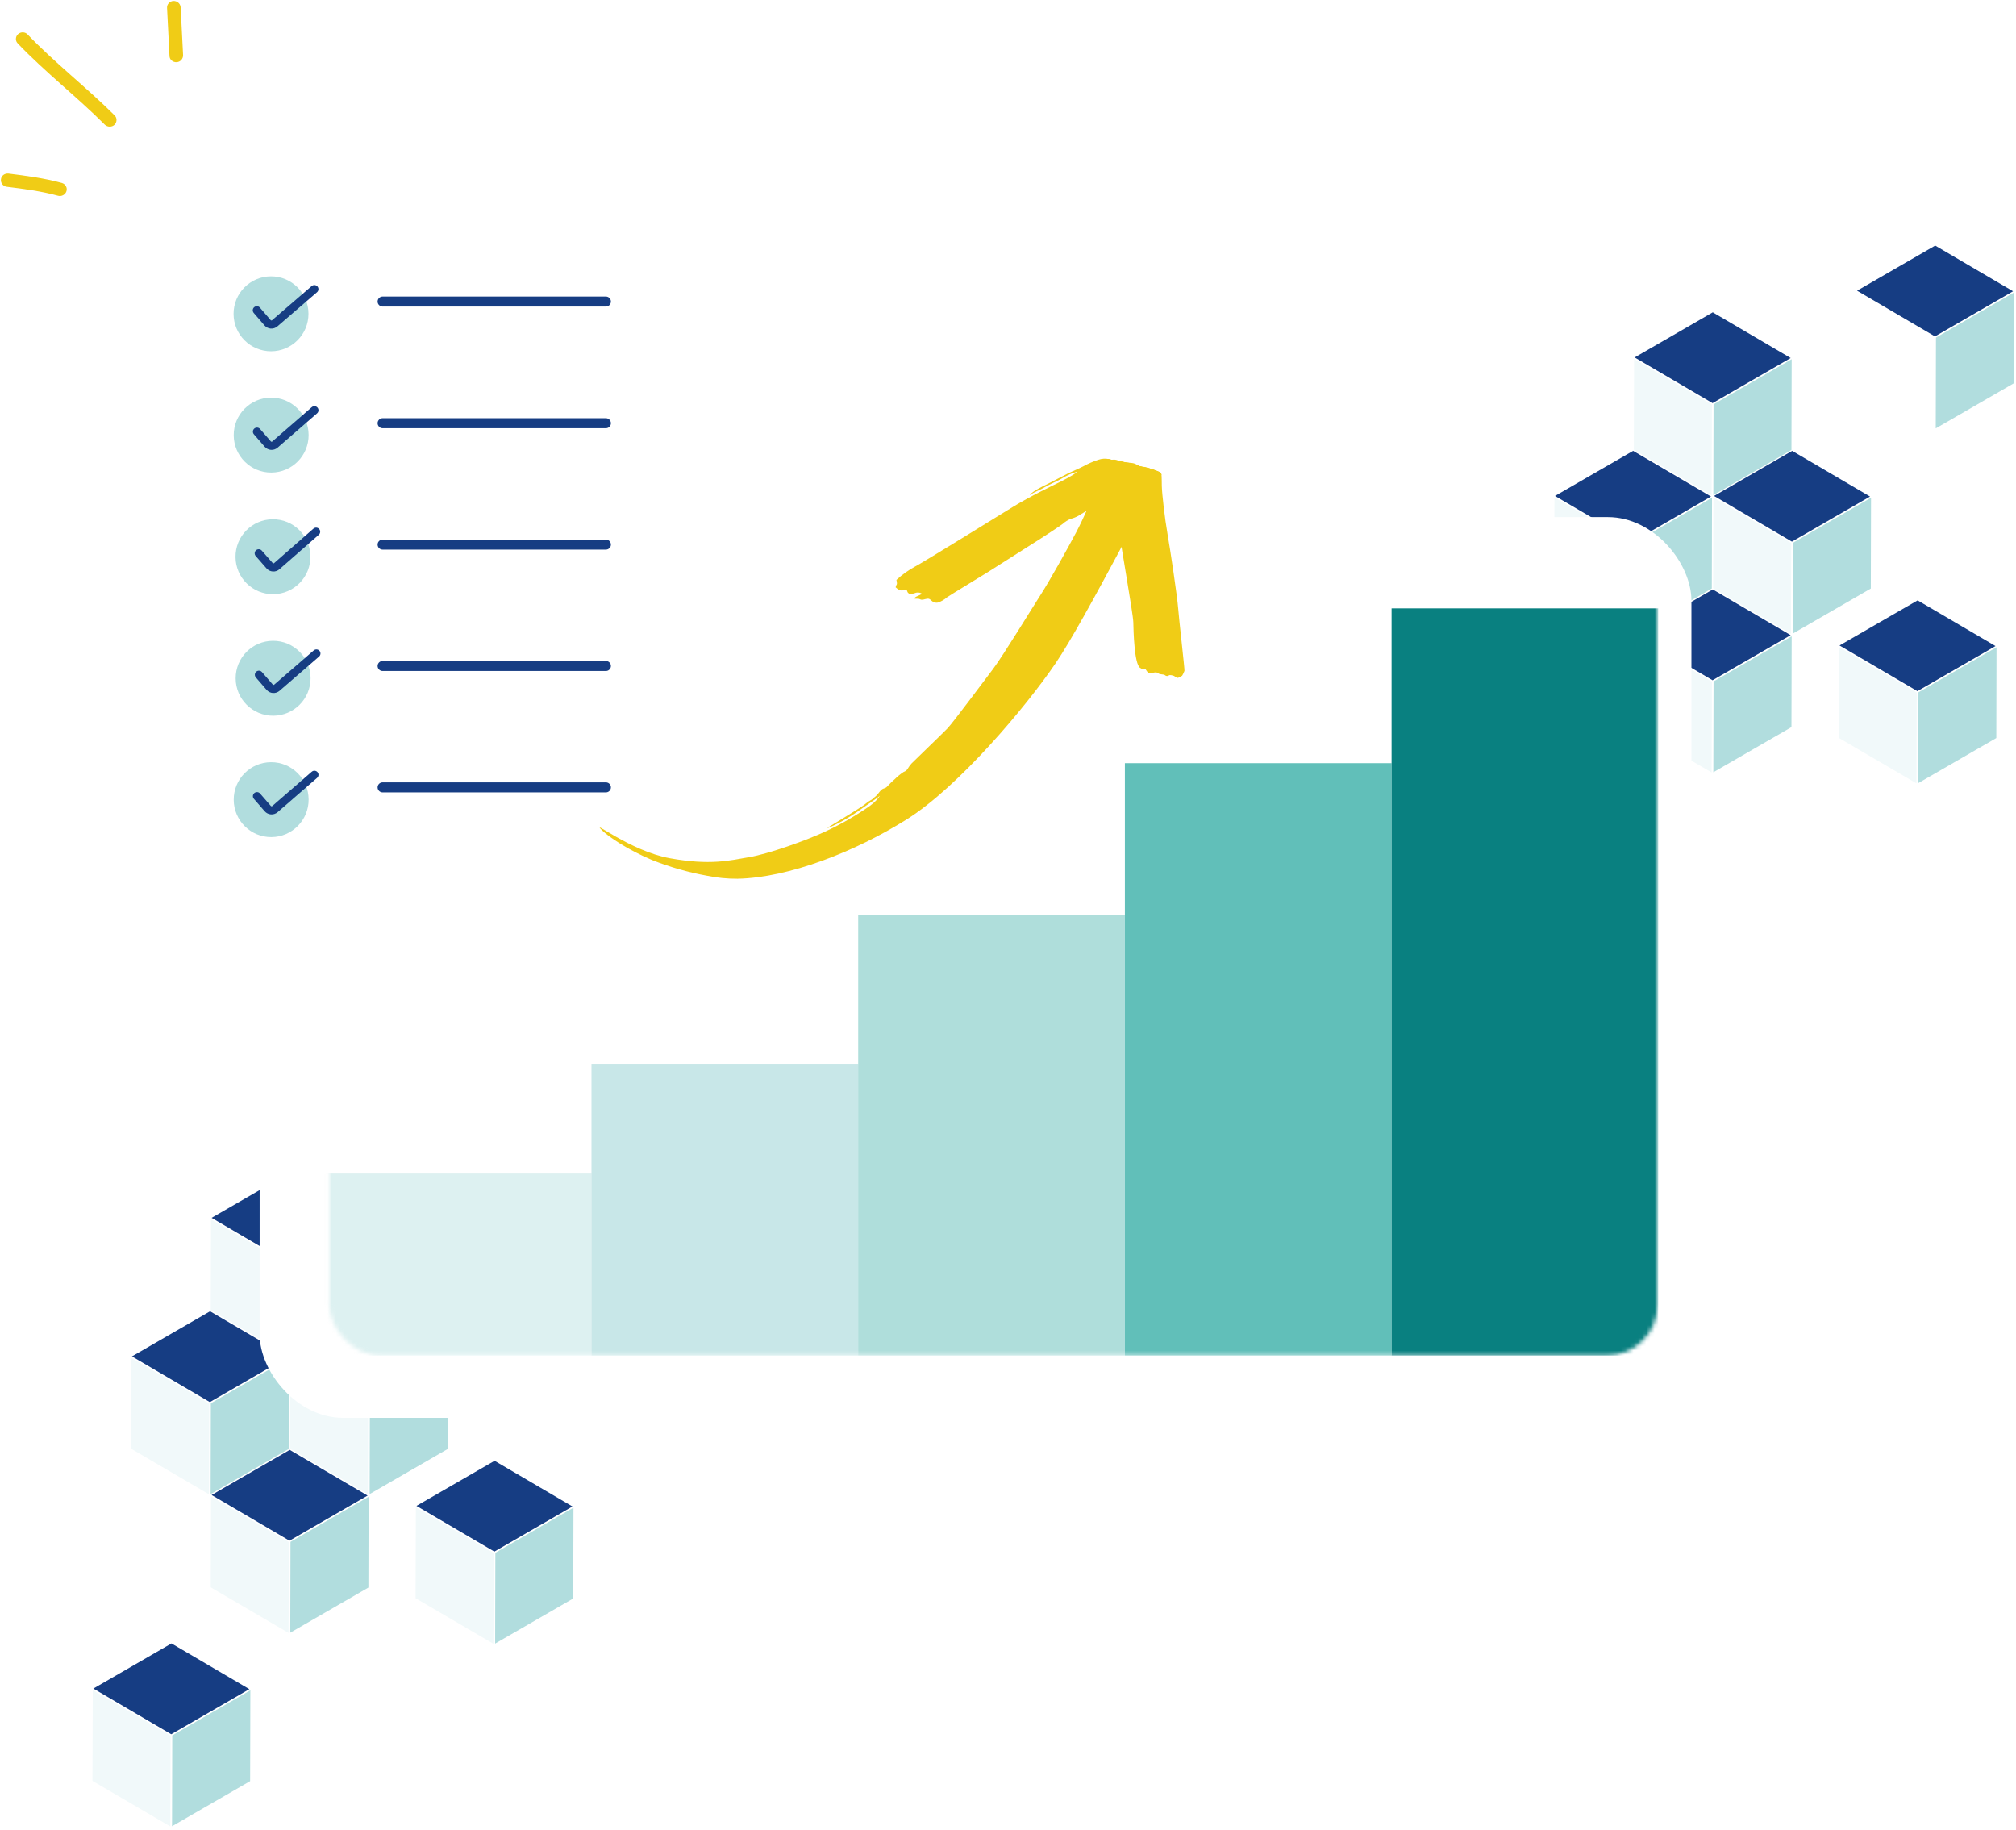 <svg width="477" height="433" viewBox="0 0 477 433" fill="none" xmlns="http://www.w3.org/2000/svg">
<path d="M86.979 288.251L68.496 298.924L50.066 288.112L68.549 277.439L86.979 288.251Z" fill="#163D83"/>
<path d="M68.68 320.678L68.707 310.038L68.733 299.2L87.216 288.527L87.164 310.012L68.68 320.685V320.678Z" fill="#B1DDDE"/>
<path d="M68.278 320.732L68.311 310.092L68.35 299.254L49.933 288.475L49.861 309.96L68.278 320.738V320.732Z" fill="#F1F9FA"/>
<path d="M86.979 353.812L68.496 364.485L50.066 353.674L68.549 343.001L86.979 353.812Z" fill="#163D83"/>
<path d="M68.68 386.24L68.707 375.6L68.733 364.762L87.216 354.089L87.164 375.574L68.68 386.247V386.24Z" fill="#B1DDDE"/>
<path d="M68.278 386.293L68.311 375.653L68.35 364.815L49.933 354.036L49.861 375.521L68.278 386.299V386.293Z" fill="#F1F9FA"/>
<path d="M68.132 321.022L49.649 331.695L31.219 320.883L49.702 310.21L68.132 321.022Z" fill="#163D83"/>
<path d="M49.834 353.449L49.861 342.809L49.887 331.971L68.37 321.298L68.317 342.783L49.834 353.456V353.449Z" fill="#B1DDDE"/>
<path d="M49.432 353.496L49.465 342.856L49.505 332.018L31.088 321.239L31.015 342.724L49.432 353.502V353.496Z" fill="#F1F9FA"/>
<path d="M105.759 321.022L87.276 331.695L68.846 320.883L87.329 310.21L105.759 321.022Z" fill="#163D83"/>
<path d="M87.46 353.449L87.487 342.809L87.513 331.971L105.996 321.298L105.943 342.783L87.46 353.456V353.449Z" fill="#B1DDDE"/>
<path d="M87.052 353.496L87.085 342.856L87.124 332.018L68.707 321.239L68.635 342.724L87.052 353.502V353.496Z" fill="#F1F9FA"/>
<path d="M139.605 272.462L121.122 283.135L102.692 272.323L121.175 261.65L139.605 272.462Z" fill="#163D83"/>
<path d="M121.307 304.89L121.333 294.25L121.359 283.412L139.843 272.74L139.79 294.224L121.307 304.897V304.89Z" fill="#B1DDDE"/>
<path d="M135.45 356.392L116.967 367.065L98.537 356.254L117.02 345.581L135.45 356.392Z" fill="#163D83"/>
<path d="M117.152 388.82L117.178 378.18L117.205 367.342L135.688 356.669L135.635 378.154L117.152 388.827V388.82Z" fill="#B1DDDE"/>
<path d="M116.743 388.867L116.776 378.227L116.815 367.389L98.398 356.61L98.326 378.095L116.743 388.873V388.867Z" fill="#F1F9FA"/>
<path d="M58.999 399.604L40.515 410.277L22.085 399.466L40.568 388.793L58.999 399.604Z" fill="#163D83"/>
<path d="M40.7 432.033L40.727 421.393L40.753 410.555L59.236 399.882L59.183 421.366L40.7 432.039V432.033Z" fill="#B1DDDE"/>
<path d="M40.291 432.079L40.324 421.439L40.364 410.601L21.947 399.822L21.874 421.307L40.291 432.085V432.079Z" fill="#F1F9FA"/>
<path d="M423.684 84.697L405.201 95.37L386.77 84.558L405.253 73.885L423.684 84.697Z" fill="#163D83"/>
<path d="M405.385 117.124L405.412 106.484L405.438 95.646L423.921 84.973L423.868 106.457L405.385 117.13V117.124Z" fill="#B1DDDE"/>
<path d="M404.983 117.177L405.016 106.537L405.056 95.699L386.639 84.92L386.566 106.405L404.983 117.183V117.177Z" fill="#F1F9FA"/>
<path d="M423.684 150.258L405.201 160.931L386.77 150.12L405.253 139.447L423.684 150.258Z" fill="#163D83"/>
<path d="M405.385 182.686L405.412 172.046L405.438 161.208L423.921 150.535L423.868 172.019L405.385 182.692V182.686Z" fill="#B1DDDE"/>
<path d="M404.983 182.738L405.016 172.098L405.056 161.26L386.639 150.482L386.566 171.966L404.983 182.745V182.738Z" fill="#F1F9FA"/>
<path d="M404.838 117.467L386.355 128.14L367.924 117.329L386.407 106.656L404.838 117.467Z" fill="#163D83"/>
<path d="M386.54 149.895L386.566 139.255L386.593 128.417L405.076 117.744L405.023 139.229L386.54 149.902V149.895Z" fill="#B1DDDE"/>
<path d="M386.137 149.941L386.17 139.301L386.21 128.463L367.793 117.685L367.72 139.169L386.137 149.948V149.941Z" fill="#F1F9FA"/>
<path d="M442.464 117.467L423.981 128.14L405.551 117.329L424.034 106.656L442.464 117.467Z" fill="#163D83"/>
<path d="M424.166 149.895L424.193 139.255L424.219 128.417L442.702 117.744L442.649 139.229L424.166 149.902V149.895Z" fill="#B1DDDE"/>
<path d="M423.757 149.941L423.79 139.301L423.83 128.463L405.413 117.684L405.34 139.169L423.757 149.947V149.941Z" fill="#F1F9FA"/>
<path d="M476.311 68.907L457.827 79.581L439.397 68.769L457.88 58.096L476.311 68.907Z" fill="#163D83"/>
<path d="M458.012 101.336L458.038 90.696L458.065 79.858L476.548 69.185L476.495 90.669L458.012 101.342V101.336Z" fill="#B1DDDE"/>
<path d="M472.156 152.838L453.673 163.511L435.243 152.7L453.726 142.027L472.156 152.838Z" fill="#163D83"/>
<path d="M453.857 185.266L453.884 174.626L453.91 163.788L472.393 153.115L472.34 174.6L453.857 185.273V185.266Z" fill="#B1DDDE"/>
<path d="M453.449 185.313L453.482 174.673L453.521 163.835L435.104 153.056L435.031 174.541L453.449 185.319V185.313Z" fill="#F1F9FA"/>
<path d="M395.704 196.05L377.221 206.723L358.791 195.911L377.274 185.238L395.704 196.05Z" fill="#163D83"/>
<path d="M377.405 228.478L377.432 217.838L377.458 207L395.941 196.327L395.889 217.812L377.405 228.485V228.478Z" fill="#B1DDDE"/>
<path d="M376.996 228.524L377.029 217.884L377.069 207.046L358.652 196.267L358.579 217.752L376.996 228.53V228.524Z" fill="#F1F9FA"/>
<g filter="url(#filter0_d_5809_4546)">
<rect x="65.43" y="118.333" width="338.773" height="213.088" rx="19.747" fill="white"/>
</g>
<mask id="mask0_5809_4546" style="mask-type:alpha" maskUnits="userSpaceOnUse" x="77" y="119" width="316" height="202">
<rect x="77.948" y="119.13" width="314.236" height="201.555" rx="12" fill="white"/>
</mask>
<g mask="url(#mask0_5809_4546)">
<rect opacity="0.8" x="76.85" y="277.636" width="63.101" height="43.048" fill="#D4EDED"/>
<rect opacity="0.7" x="139.951" y="251.67" width="63.101" height="69.014" fill="#B1DDDE"/>
<rect opacity="0.5" x="203.053" y="216.459" width="63.101" height="104.225" fill="#61BFB9"/>
<rect x="266.155" y="180.544" width="63.101" height="140.141" fill="#61BFB9"/>
<rect x="329.256" y="143.925" width="63.101" height="176.76" fill="#098080"/>
</g>
<path fill-rule="evenodd" clip-rule="evenodd" d="M14.632 43.283C10.516 42.155 6.206 41.585 2.026 41.064C1.125 40.955 0.289 41.565 0.225 42.424C0.097 43.284 0.74 44.071 1.576 44.18C5.628 44.682 9.808 45.219 13.732 46.305C14.568 46.541 15.469 46.056 15.726 45.222C15.983 44.388 15.468 43.519 14.632 43.283Z" fill="#F0CC16"/>
<path fill-rule="evenodd" clip-rule="evenodd" d="M27.108 27.285C20.484 20.682 13.023 14.928 6.527 8.148C5.948 7.514 4.919 7.48 4.276 8.072C3.633 8.663 3.569 9.658 4.212 10.292C10.708 17.092 18.168 22.864 24.793 29.487C25.436 30.106 26.465 30.114 27.108 29.506C27.687 28.899 27.751 27.904 27.108 27.285Z" fill="#F0CC16"/>
<path fill-rule="evenodd" clip-rule="evenodd" d="M39.525 1.884C39.718 5.664 39.91 9.443 40.103 13.223C40.103 14.089 40.876 14.758 41.776 14.716C42.676 14.673 43.319 13.936 43.319 13.07C43.126 9.284 42.934 5.499 42.741 1.713C42.676 0.848 41.904 0.184 41.004 0.231C40.168 0.278 39.461 1.019 39.525 1.884Z" fill="#F0CC16"/>
<g filter="url(#filter1_d_5809_4546)">
<rect x="33.127" y="37.807" width="140.623" height="183.568" rx="7.745" fill="white"/>
<circle cx="67.029" cy="71.335" r="8.863" transform="rotate(-0.144 67.029 71.335)" fill="#B1DDDE"/>
<path d="M77.285 65.496L67.914 73.575C67.795 73.678 67.657 73.76 67.502 73.807C67.353 73.856 67.194 73.877 67.037 73.865C66.879 73.853 66.725 73.809 66.585 73.739C66.445 73.67 66.314 73.568 66.211 73.448L63.67 70.501" stroke="#163D83" stroke-width="1.927" stroke-linecap="round" stroke-linejoin="round"/>
<circle cx="67.491" cy="128.803" r="8.863" transform="rotate(-0.594 67.491 128.803)" fill="#B1DDDE"/>
<path d="M77.701 122.884L68.394 131.035C68.275 131.139 68.138 131.222 67.983 131.271C67.835 131.321 67.675 131.343 67.518 131.333C67.361 131.322 67.206 131.279 67.065 131.211C66.925 131.142 66.794 131.041 66.69 130.923L64.125 127.995" stroke="#163D83" stroke-width="1.927" stroke-linecap="round" stroke-linejoin="round"/>
<circle cx="67.064" cy="100.032" r="8.863" transform="rotate(-0.367 67.064 100.032)" fill="#B1DDDE"/>
<path d="M77.297 94.153L67.958 102.268C67.838 102.371 67.701 102.454 67.546 102.502C67.398 102.551 67.238 102.573 67.081 102.562C66.924 102.551 66.769 102.507 66.629 102.438C66.489 102.369 66.358 102.268 66.254 102.148L63.702 99.21" stroke="#163D83" stroke-width="1.927" stroke-linecap="round" stroke-linejoin="round"/>
<circle cx="67.064" cy="186.271" r="8.863" transform="rotate(-0.367 67.064 186.271)" fill="#B1DDDE"/>
<path d="M77.297 180.393L67.958 188.507C67.838 188.611 67.701 188.693 67.546 188.742C67.398 188.791 67.238 188.812 67.081 188.801C66.924 188.79 66.769 188.746 66.629 188.677C66.489 188.608 66.358 188.507 66.254 188.388L63.702 185.45" stroke="#163D83" stroke-width="1.927" stroke-linecap="round" stroke-linejoin="round"/>
<circle cx="67.525" cy="157.553" r="8.863" transform="rotate(-0.279 67.525 157.553)" fill="#B1DDDE"/>
<path d="M77.768 151.691L68.416 159.791C68.296 159.894 68.159 159.977 68.004 160.025C67.855 160.073 67.696 160.095 67.539 160.084C67.381 160.072 67.227 160.028 67.087 159.959C66.947 159.89 66.816 159.788 66.712 159.669L64.164 156.727" stroke="#163D83" stroke-width="1.927" stroke-linecap="round" stroke-linejoin="round"/>
</g>
<path d="M90.525 157.553H143.362" stroke="#163D83" stroke-width="2.367" stroke-linecap="round"/>
<path d="M90.525 186.271H143.362" stroke="#163D83" stroke-width="2.367" stroke-linecap="round"/>
<path d="M90.525 100.119H143.362" stroke="#163D83" stroke-width="2.367" stroke-linecap="round"/>
<path d="M90.525 71.335H143.362" stroke="#163D83" stroke-width="2.367" stroke-linecap="round"/>
<path d="M90.525 128.836H143.362" stroke="#163D83" stroke-width="2.367" stroke-linecap="round"/>
<path d="M261.613 109.096C261.613 109.096 264.248 120.882 264.553 123.992C264.858 127.102 268.109 145.098 268.148 147.215C268.187 149.332 268.387 156.982 269.707 157.951C271.026 158.919 270.749 157.887 271.005 158.238C271.262 158.59 271.55 159.345 272.202 159.257C272.853 159.168 273.604 158.882 274.042 159.271C274.48 159.66 275.33 159.424 275.675 159.752C275.8 159.866 275.963 159.93 276.132 159.932C276.301 159.934 276.464 159.875 276.592 159.764C276.802 159.622 277.452 159.783 277.708 159.878C277.964 159.972 278.439 160.437 278.758 160.352C279.091 160.218 279.409 160.05 279.707 159.849C279.93 159.487 280.113 159.101 280.253 158.699C280.329 158.345 278.935 146.312 278.746 143.763C278.557 141.214 276.909 130.082 276.257 126.413C275.605 122.744 274.93 116.791 274.89 114.957C274.85 113.123 274.952 112.006 274.512 111.704C273.438 111.255 272.335 110.879 271.212 110.579C270.657 110.392 270.858 110.502 270.245 110.417C269.861 110.353 269.489 110.227 269.145 110.042C268.76 109.763 268.31 109.588 267.838 109.533C266.942 109.482 266.05 109.356 265.174 109.156C264.25 108.897 264.188 108.665 263.228 108.75C262.678 108.799 262.135 108.915 261.613 109.096Z" fill="#F0CC16"/>
<path d="M212.098 137.196C213.447 135.939 214.952 134.862 216.577 133.991C217.835 133.397 235.523 122.465 239.606 119.949C243.688 117.433 248.947 114.938 251.156 113.841C253.364 112.744 255.072 111.627 254.732 111.632C253.551 111.968 252.422 112.466 251.379 113.112C250.161 113.858 248.49 114.476 247.27 115.214C246.05 115.952 244.663 116.418 243.898 116.974C243.134 117.53 244.143 116.325 246.431 115.207C248.719 114.089 251.489 112.602 252.597 112.049C253.704 111.495 255.058 110.97 256.393 110.278C257.514 109.662 258.689 109.153 259.905 108.756C260.698 108.491 261.547 108.438 262.367 108.604C263.172 108.8 263.215 108.96 263.957 108.925C264.702 109.013 265.439 109.154 266.164 109.347C266.977 109.431 267.779 109.608 268.552 109.875C269.094 110.095 269.647 110.285 270.209 110.445C270.481 110.535 271.345 110.638 271.801 110.774C272.256 110.91 273.375 111.357 273.929 111.543C274.483 111.729 274.999 112.346 274.686 112.516C274.373 112.686 271.813 113.619 270.632 114.183C269.45 114.748 258.405 119.967 257.847 120.373C257.29 120.779 255.759 121.6 255.2 121.999C254.609 122.334 253.976 122.587 253.317 122.751C252.634 123.033 252.003 123.43 251.455 123.927C250.845 124.424 247.214 126.777 246.216 127.421C245.219 128.065 235.738 134.083 233.669 135.383C231.6 136.683 225.054 140.621 224.068 141.305C223.437 141.864 222.7 142.289 221.9 142.554C221.471 142.637 221.025 142.547 220.662 142.301C220.267 142.072 220.041 141.549 219.398 141.635C218.755 141.722 218.176 142.048 217.68 141.76C217.184 141.472 216.114 141.844 216.421 141.428C216.727 141.011 218.381 140.646 217.965 140.337C217.715 140.227 217.446 140.17 217.174 140.17C216.902 140.171 216.633 140.228 216.385 140.339C216.026 140.462 215.652 140.536 215.273 140.559C215.273 140.559 214.778 140.272 214.715 140.039C214.653 139.807 214.545 139.407 214.155 139.512C213.747 139.702 213.283 139.738 212.849 139.612C212.506 139.44 212.191 139.214 211.918 138.943C211.943 138.707 212.026 138.481 212.16 138.286C212.33 138.061 212.098 137.196 212.098 137.196Z" fill="#F0CC16"/>
<path d="M258.249 118.146C258.609 117.355 260.904 112.126 261.057 111.038C261.209 109.951 261.954 108.431 262.347 108.591C263.241 108.857 264.152 109.061 265.074 109.201C265.615 109.245 269.9 110.407 271.131 110.601C272.362 110.795 275.626 111.912 274.642 112.51C273.658 113.108 256.854 146.486 249.76 156.911C242.667 167.335 226.776 186.168 214.566 193.826C202.355 201.483 186.667 207.643 174.509 207.892C172.06 207.907 169.615 207.664 167.215 207.165C162.802 206.362 158.478 205.125 154.305 203.471C148.496 201.018 143.97 197.939 142.491 196.473C139.363 193.38 148.98 201.326 158.531 203.045C168.082 204.763 172.589 203.575 177.255 202.782C181.92 201.989 190.908 198.779 195.404 196.659C199.06 194.956 202.559 192.935 205.862 190.62C207.777 189.19 208.375 187.983 208.119 188.301C207.862 188.618 204.631 190.743 202.896 192.013C200.791 193.47 198.554 194.726 196.215 195.765C194.952 196.214 196.772 195.264 199.033 193.853C201.294 192.442 204.079 190.788 204.86 190.099C205.64 189.41 206.25 189.264 206.511 188.962C206.772 188.661 206.987 188.603 207.443 188.138C207.899 187.673 208.436 186.714 209.082 186.542C209.727 186.369 209.699 186.265 210.333 185.633C210.759 185.174 211.214 184.742 211.695 184.342C212.335 183.699 213.039 183.123 213.796 182.622C214.038 182.542 214.261 182.414 214.452 182.245C214.643 182.076 214.798 181.869 214.907 181.638C215.126 181.271 215.383 180.929 215.675 180.618C215.936 180.317 222.8 173.746 224.15 172.346C225.5 170.947 232.762 161.147 234.979 158.238C237.196 155.329 244.705 143.044 246.42 140.397C248.136 137.751 252.799 129.443 254.695 125.814C256.591 122.184 258.249 118.146 258.249 118.146Z" fill="#F0CC16"/>
<defs>
<filter id="filter0_d_5809_4546" x="44.63" y="105.533" width="372.373" height="246.688" filterUnits="userSpaceOnUse" color-interpolation-filters="sRGB">
<feFlood flood-opacity="0" result="BackgroundImageFix"/>
<feColorMatrix in="SourceAlpha" type="matrix" values="0 0 0 0 0 0 0 0 0 0 0 0 0 0 0 0 0 0 127 0" result="hardAlpha"/>
<feOffset dx="-4" dy="4"/>
<feGaussianBlur stdDeviation="8.4"/>
<feComposite in2="hardAlpha" operator="out"/>
<feColorMatrix type="matrix" values="0 0 0 0 0 0 0 0 0 0 0 0 0 0 0 0 0 0 0.25 0"/>
<feBlend mode="normal" in2="BackgroundImageFix" result="effect1_dropShadow_5809_4546"/>
<feBlend mode="normal" in="SourceGraphic" in2="effect1_dropShadow_5809_4546" result="shape"/>
</filter>
<filter id="filter1_d_5809_4546" x="12.811" y="23.296" width="175.45" height="218.395" filterUnits="userSpaceOnUse" color-interpolation-filters="sRGB">
<feFlood flood-opacity="0" result="BackgroundImageFix"/>
<feColorMatrix in="SourceAlpha" type="matrix" values="0 0 0 0 0 0 0 0 0 0 0 0 0 0 0 0 0 0 127 0" result="hardAlpha"/>
<feOffset dx="-2.902" dy="2.902"/>
<feGaussianBlur stdDeviation="8.707"/>
<feComposite in2="hardAlpha" operator="out"/>
<feColorMatrix type="matrix" values="0 0 0 0 0 0 0 0 0 0 0 0 0 0 0 0 0 0 0.15 0"/>
<feBlend mode="normal" in2="BackgroundImageFix" result="effect1_dropShadow_5809_4546"/>
<feBlend mode="normal" in="SourceGraphic" in2="effect1_dropShadow_5809_4546" result="shape"/>
</filter>
</defs>
</svg>

